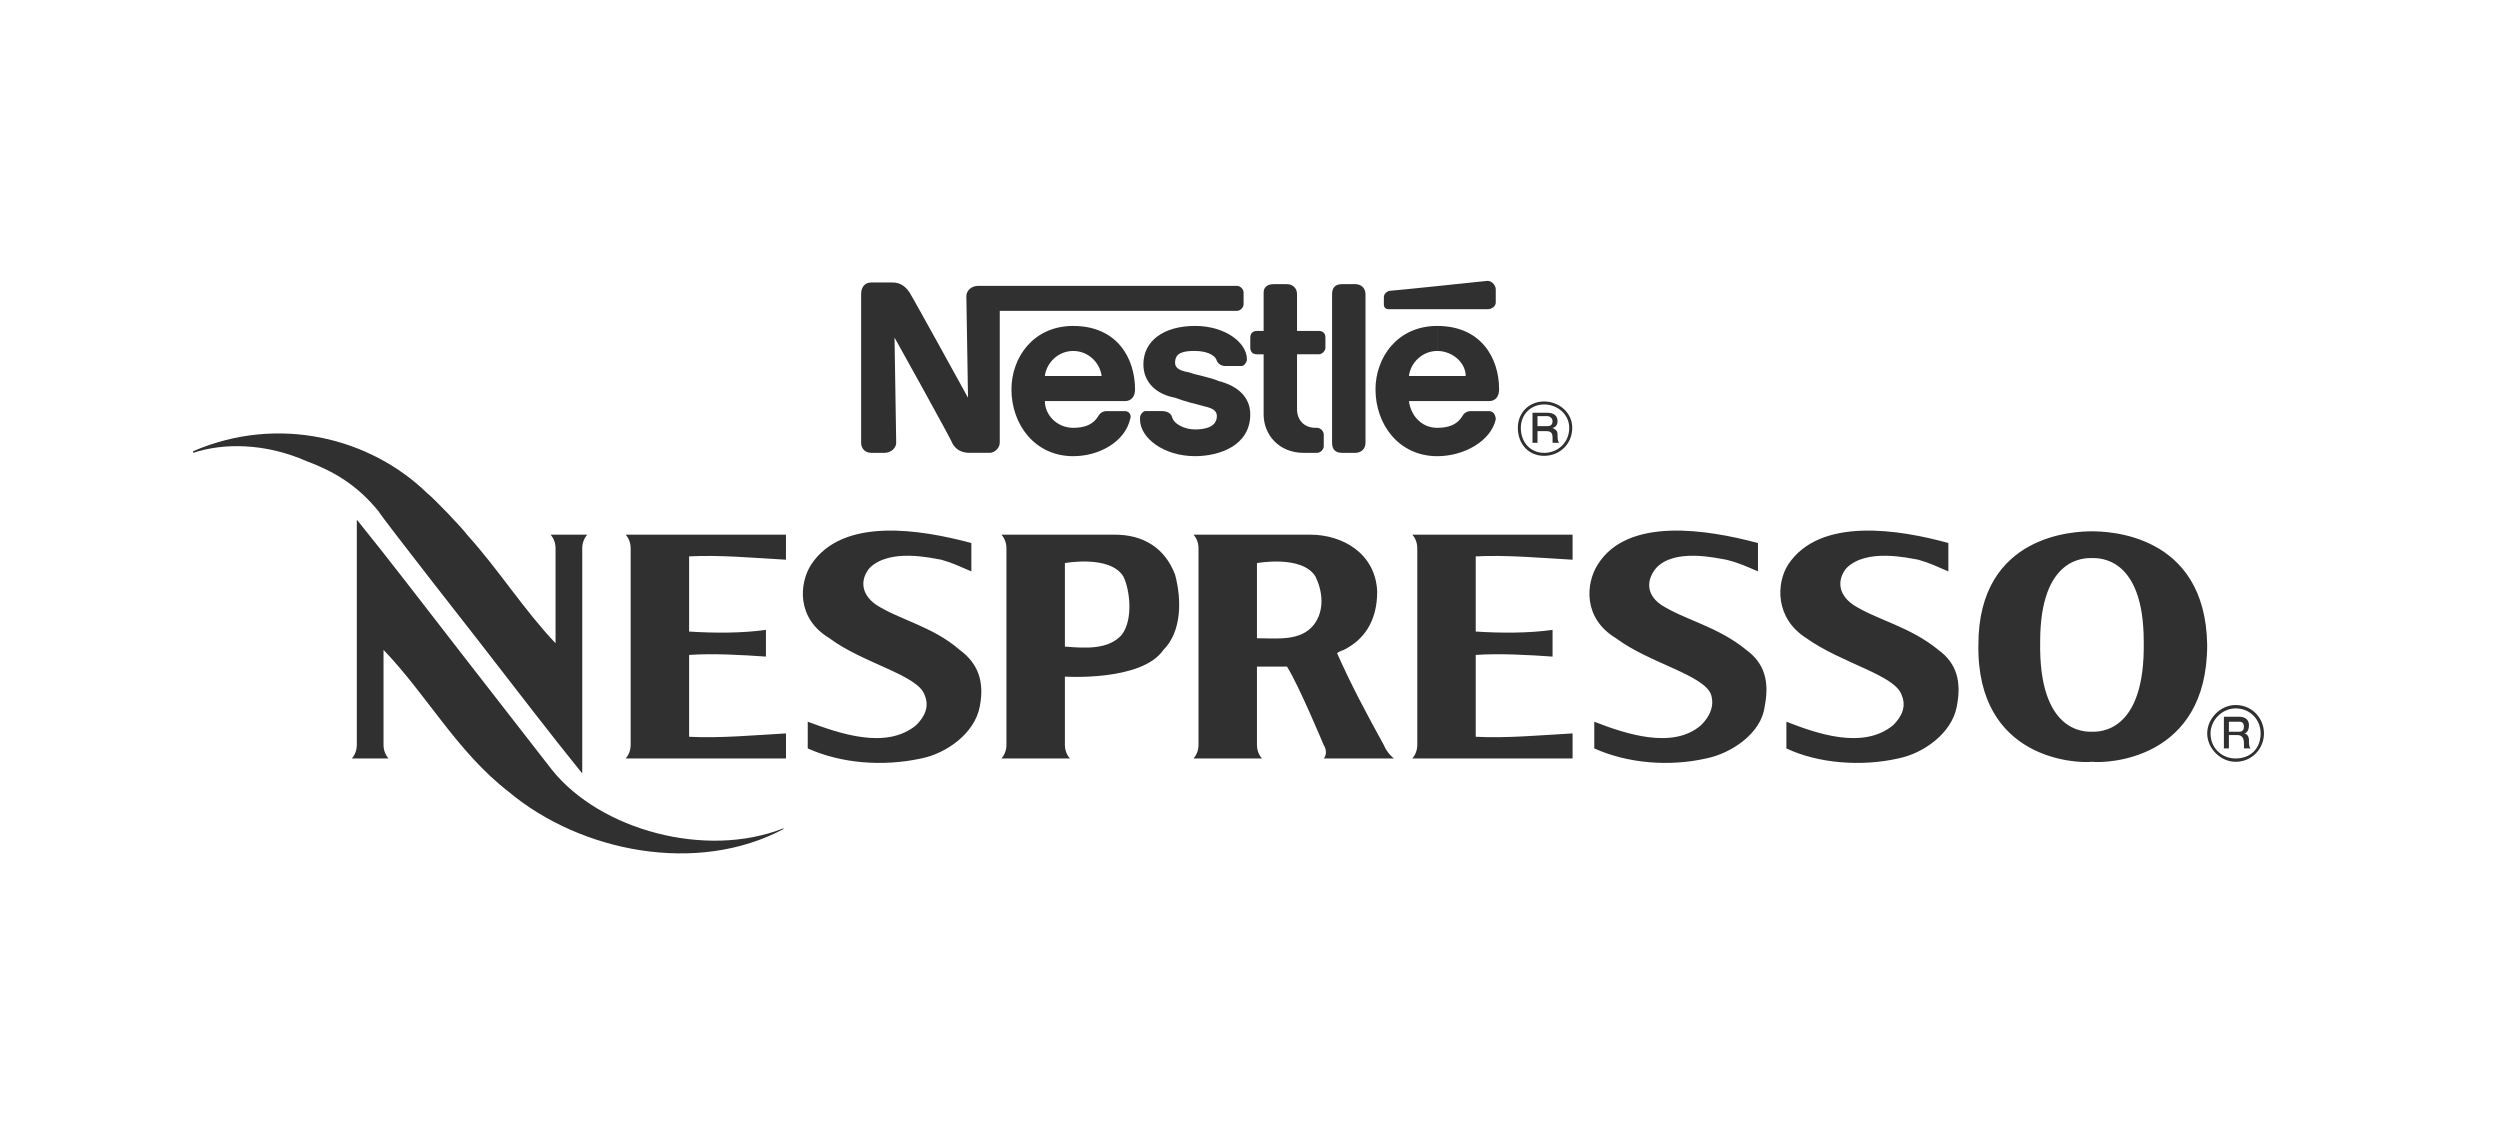 <?xml version="1.0" encoding="UTF-8"?>
<svg id="Layer_1" data-name="Layer 1" xmlns="http://www.w3.org/2000/svg" viewBox="0 0 947.53 424.89">
  <defs>
    <style>
      .cls-1 {
        fill: #303030;
        fill-rule: evenodd;
      }
    </style>
  </defs>
  <path class="cls-1" d="M585.27,171.64c5.06,0,9.49-3.8,9.49-9.49,0-5.06-4.43-8.86-9.49-8.86s-8.86,3.8-8.86,8.86c0,5.69,3.79,9.49,8.86,9.49ZM585.23,172.77c5.69,0,10.67-4.26,10.67-10.66,0-5.69-4.98-9.95-10.67-9.95s-9.95,4.26-9.95,9.95c0,6.4,4.27,10.66,9.95,10.66h0Z"/>
  <path class="cls-1" d="M580.84,156.44h5.69c2.53,0,3.8,1.27,3.8,3.16s-1.26,2.53-1.89,2.53c.63.63,1.89.63,1.89,2.53,0,1.27,0,2.53.64,3.17h-2.53v-1.9c0-1.9-.64-2.53-2.54-2.53h-3.17v4.43h-1.89v-11.39h0,0ZM582.73,161.51h3.8c1.26,0,1.9-.63,1.9-1.9s-1.27-1.9-1.9-1.9h-3.8v3.8h0ZM173.84,246.32l35.45,45.57c18.35,22.79,58.24,33.55,87.35,22.16h.63c-32.91,17.73-77.22,8.86-104.44-13.92-19.62-15.19-31.02-36.71-47.47-53.81v36.08c0,3.17,1.9,5.06,1.9,5.06h-13.92s1.9-1.9,1.9-5.06v-85.45c13.29,16.45,25.31,32.28,38.61,49.37h0ZM836.56,277.97c0-5.69,5.06-10.76,10.75-10.76,6.33,0,10.76,5.06,10.76,10.76s-4.43,10.76-10.76,10.76c-5.7,0-10.75-5.06-10.75-10.76ZM847.31,287.47c5.69,0,9.5-3.8,9.5-9.49,0-5.06-3.8-9.49-9.5-9.49-5.06,0-9.49,4.43-9.49,9.49,0,5.7,4.43,9.49,9.49,9.49Z"/>
  <path class="cls-1" d="M842.88,271.64h5.7c2.53,0,3.8,1.26,3.8,3.17,0,2.53-1.26,3.16-1.9,3.16.64,0,1.9.63,1.9,2.53,0,1.26,0,2.53.63,3.16h-2.53v-1.9c0-1.9-.63-3.17-2.53-3.17h-3.17v5.06h-1.9v-12.02h0ZM844.78,277.34h3.8c1.26,0,1.89-.63,1.89-1.9,0-1.9-1.26-1.9-1.89-1.9h-3.8v3.8h0ZM792.88,288.73c-5.69.64-43.67-.63-43.05-44.31,0-42.41,37.35-43.04,43.05-43.04s43.04.63,43.67,43.04c0,43.68-37.97,44.95-43.67,44.31h0ZM792.88,277.34c2.53,0,20.25.63,19.62-34.18,0-32.28-17.09-31.65-19.62-31.65s-19.63-.63-19.63,31.65c-.63,34.81,17.09,34.18,19.63,34.18ZM738.45,205.81v10.76c-4.43-1.9-6.96-3.17-11.39-4.43-3.8-.63-19.63-4.43-27.22,3.17-3.17,3.8-3.8,9.49,2.54,13.92,8.86,5.69,21.52,8.23,32.28,17.09,6.97,5.07,8.86,12.03,6.97,21.52-1.9,10.13-12.67,17.73-22.16,19.62-13.93,3.17-30.38,1.9-42.41-3.8v-10.12c11.39,4.43,29.12,10.76,40.51,1.27,3.17-3.17,5.07-6.97,3.17-11.4-2.53-7.59-22.79-12.02-36.08-21.52-12.03-7.6-11.4-20.89-6.97-27.85,12.03-18.36,42.41-13.3,60.77-8.23h0ZM666.29,205.81v10.76c-4.43-1.9-6.96-3.17-12.03-4.43-3.8-.63-19.62-4.43-26.58,3.17-3.17,3.8-4.43,9.49,1.89,13.92,8.86,5.69,21.53,8.23,32.28,17.09,6.97,5.07,8.86,12.03,6.97,21.52-1.27,10.13-12.67,17.73-22.16,19.62-13.93,3.17-29.75,1.9-42.41-3.8v-10.12c11.39,4.43,29.74,10.76,40.51,1.27,3.17-3.17,5.07-6.97,3.8-11.4-2.53-7.59-23.42-12.02-36.08-21.52-12.66-7.6-11.39-20.89-6.96-27.85,11.38-18.36,41.77-13.3,60.75-8.23h0ZM368.16,205.81v10.76c-4.43-1.9-6.96-3.17-11.39-4.43-3.8-.63-19.62-4.43-27.22,3.17-3.17,3.8-3.8,9.49,2.53,13.92,8.86,5.69,21.52,8.23,31.65,17.09,6.96,5.07,9.49,12.03,7.6,21.52-1.9,10.13-12.66,17.73-22.15,19.62-14.56,3.17-30.38,1.9-43.04-3.8v-10.12c12.02,4.43,29.75,10.76,41.14,1.27,3.16-3.17,5.06-6.97,3.16-11.4-2.53-7.59-23.42-12.02-36.08-21.52-12.66-7.6-11.39-20.89-6.96-27.85,12.03-18.36,41.78-13.3,60.77-8.23h0ZM182.07,243.79c13.3,17.09,25.32,32.91,38.61,49.37v-85.45c0-3.16,1.9-5.06,1.9-5.06h-13.92s1.9,1.9,1.9,5.06v36.08c-12.03-12.66-21.52-27.85-33.55-41.14-1.27-1.9-12.03-13.29-15.19-15.82-21.52-20.89-56.33-29.75-88.61-15.82v.63c11.39-3.8,27.22-3.8,43.04,3.16,10.13,3.8,18.99,8.86,27.22,18.99,1.9,3.17,38.61,50,38.61,50h0ZM261.19,279.24c11.4.63,25.32-.64,36.71-1.27v9.49h-60.77s1.9-1.9,1.9-5.06v-74.69c0-3.16-1.9-5.06-1.9-5.06h60.76v9.49c-11.39-.63-25.32-1.9-36.71-1.26v28.48c9.49.63,20.26.63,29.12-.63v10.13c-8.86-.63-20.26-1.26-29.12-.63v31.02h0ZM559.32,279.24c11.4.63,25.32-.64,36.71-1.27v9.49h-60.76s1.9-1.9,1.9-5.06v-74.69c0-3.16-1.9-5.06-1.9-5.06h60.76v9.49c-11.39-.63-25.31-1.9-36.71-1.26v28.48c9.5.63,20.26.63,29.12-.63v10.13c-8.86-.63-20.26-1.26-29.12-.63v31.02h0ZM476.4,252.65v29.75c0,3.17,1.9,5.06,1.9,5.06h-25.95s1.9-1.9,1.9-5.06v-74.69c0-3.16-1.9-5.06-1.9-5.06h44.3c12.03,0,24.68,6.97,25.32,21.52,0,11.39-5.07,18.35-12.66,22.15q-1.9.64-2.54,1.27c5.69,12.66,10.76,22.15,17.73,34.81,1.26,3.17,3.8,5.06,3.8,5.06h-26.59s1.9-1.9,0-5.06c0,0-9.5-22.79-13.93-29.75h-11.4,0ZM476.4,213.41v28.49c7.6,0,16.46,1.26,21.52-5.06,4.43-5.7,3.17-13.3.64-18.35-5.07-8.23-22.16-5.07-22.16-5.07h0ZM403.61,282.4c0,3.17,1.9,5.06,1.9,5.06h-25.96s1.9-1.9,1.9-5.06v-74.69c0-3.16-1.9-5.06-1.9-5.06h43.04c10.76,0,18.99,5.06,22.79,15.19,2.53,9.49,2.53,21.52-4.43,28.48-8.23,12.03-37.34,10.13-37.34,10.13v25.95h0,0ZM403.61,213.41v31.65c7.6.63,16.46,1.26,21.52-4.43,4.43-5.69,3.16-17.09.63-22.15-5.06-8.23-22.16-5.07-22.16-5.07ZM517.54,111.5c0-2.53-1.9-3.8-3.8-3.8h-5.07c-2.53,0-3.8,1.27-3.8,3.8v56.33c0,2.53,1.26,3.8,3.8,3.8h5.07c1.89,0,3.8-1.27,3.8-3.8v-56.33ZM524.5,112.77v2.53c0,1.26.64,1.9,1.9,1.9h37.34c1.9,0,3.17-1.26,3.17-2.53v-5.06c0-1.26-1.26-3.16-3.17-3.16,0,0-36.08,3.8-37.34,3.8-1.27.63-1.9,1.26-1.9,2.52ZM494.12,171.64c-9.49,0-15.19-6.97-15.19-14.56v-22.79h-2.53c-1.9,0-2.53-1.27-2.53-2.53v-3.8c0-1.9,1.26-2.53,2.53-2.53h2.53v-14.56c0-1.9,1.27-3.17,3.8-3.17h5.06c1.9,0,3.8,1.27,3.8,3.8v13.92h8.23c1.26,0,2.53.63,2.53,2.53v3.8c0,1.27-1.26,2.53-2.53,2.53h-8.23v20.89c0,3.8,2.53,6.97,6.96,6.97h.64c1.26,0,2.53,1.26,2.53,2.53v4.43c0,1.27-1.26,2.53-2.53,2.53h-5.08,0ZM406.77,133.02c5.69,0,10.13,4.43,10.76,9.49h-21.52c.63-5.06,5.06-9.49,10.76-9.49v-9.49c-15.19,0-23.42,12.03-23.42,24.05,0,13.3,8.86,25.32,23.42,25.32,10.13,0,19.62-5.69,21.52-13.92.63-1.26,0-3.16-1.9-3.16h-6.96c-1.33-.02-2.56.71-3.17,1.9-1.9,3.16-5.06,4.43-9.49,4.43-6.33,0-10.76-5.06-10.76-10.13h30.38c2.53,0,3.8-1.9,3.8-4.43,0-12.03-6.96-24.05-23.42-24.05v9.49h0ZM544.76,133.02c5.7,0,10.76,4.43,10.76,9.49h-21.52c.63-5.06,5.06-9.49,10.75-9.49v-9.49c-15.18,0-23.42,12.03-23.42,24.05,0,13.3,8.86,25.32,23.42,25.32,10.13,0,20.26-5.69,22.16-13.92,0-1.26-.63-3.16-2.53-3.16h-6.96c-1.33-.02-2.56.71-3.17,1.9-1.9,3.16-5.07,4.43-9.5,4.43-6.32,0-10.13-5.06-10.75-10.13h30.38c2.53,0,3.8-1.9,3.8-4.43,0-12.03-6.96-24.05-23.42-24.05v9.49h0Z"/>
  <path class="cls-1" d="M468.8,108.34h-98.11c-2.53,0-4.43,1.9-4.43,3.8l.63,38.61s-20.89-37.98-22.15-39.88c-1.27-1.9-3.17-3.8-6.33-3.8h-8.23c-2.53,0-3.8,1.9-3.8,4.43v56.33c0,1.9,1.26,3.8,3.8,3.8h5.06c2.53,0,4.43-1.9,4.43-3.8l-.63-39.88s21.52,38.61,22.15,40.51c1.27,1.9,3.16,3.17,6.33,3.17h7.6c1.9,0,3.8-1.9,3.8-3.8v-50h89.88c1.27,0,2.54-1.27,2.54-2.53v-4.43c0-1.26-1.26-2.53-2.54-2.53h0Z"/>
  <path class="cls-1" d="M452.98,133.02c3.8,0,7.6,1.27,8.23,3.8.61,1.18,1.83,1.92,3.16,1.9h6.33c.64,0,1.9-1.27,1.9-2.53,0-6.33-8.23-12.66-19.62-12.66-12.03,0-19.62,5.7-19.62,14.56,0,6.96,5.06,11.39,12.02,12.66,3.17,1.26,8.23,2.53,10.76,3.16s5.06,1.26,5.06,3.8c0,3.8-3.8,5.06-8.23,5.06-3.8,0-8.23-1.9-8.86-5.06-.63-1.27-1.9-1.9-3.8-1.9h-6.33c-.63,0-1.9,1.26-1.9,2.53v.63c0,6.96,8.86,13.92,20.89,13.92,8.86,0,20.89-3.8,20.89-15.82,0-6.33-4.43-10.76-12.03-12.66-2.53-1.26-9.49-2.53-10.76-3.17-3.16-.63-5.7-1.26-5.7-3.8,0-3.81,3.18-4.44,7.61-4.44h0Z"/>
</svg>